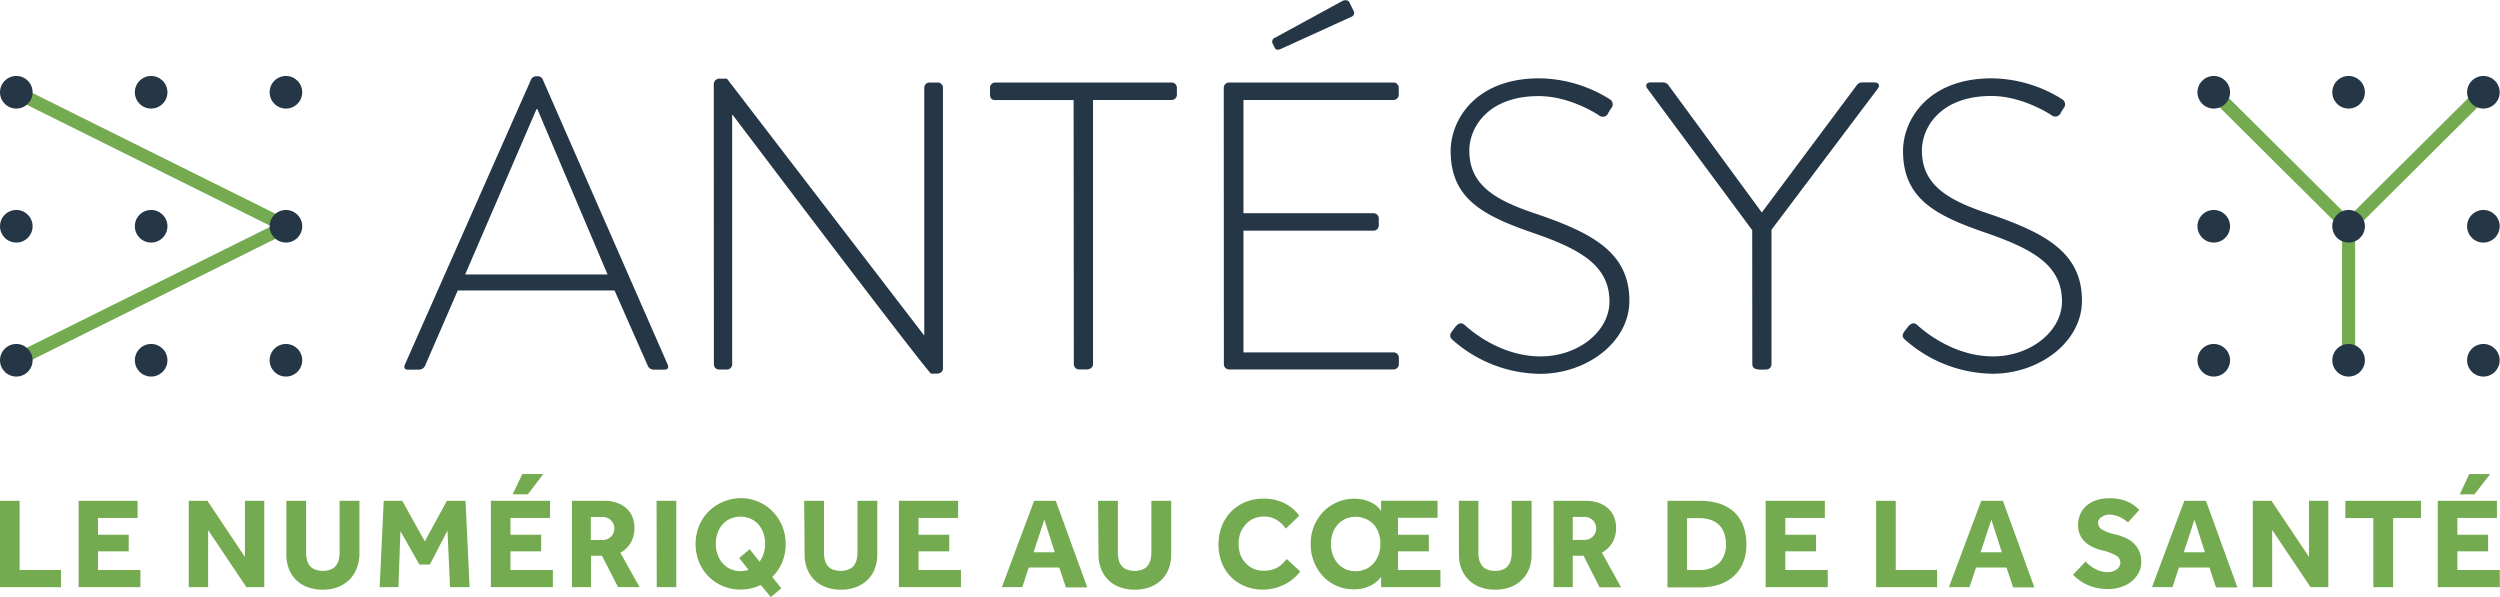 <svg xmlns="http://www.w3.org/2000/svg" viewBox="0 0 476.87 113.89"><defs><style>.cls-1{fill:none;stroke:#74aa50;stroke-miterlimit:10;stroke-width:2.5px;}.cls-2{fill:#253746;}.cls-3{fill:#74aa50;}</style></defs><g id="Calque_2" data-name="Calque 2"><g id="Calque_2-2" data-name="Calque 2"><polyline class="cls-1" points="422.27 17.6 447.99 43.16 447.99 68.72"/><line class="cls-1" x1="473.7" y1="17.6" x2="447.99" y2="43.16"/><polyline class="cls-1" points="3.11 17.6 54.54 43.16 3.11 68.72"/><path class="cls-2" d="M77.22,69.57,101.33,15.1a1.07,1.07,0,0,1,.94-.55h.23a1,1,0,0,1,1,.55l23.87,54.47c.16.47.16.94-.7.94h-2a1.25,1.25,0,0,1-1.09-.7L117.22,55.4H87.32L81.06,69.81a1.28,1.28,0,0,1-1.1.7H77.77C77.22,70.51,77,70.2,77.22,69.57Zm38.67-17.22L102.5,20.81h-.16L88.73,52.35Z"/><path class="cls-2" d="M136.15,16a1.08,1.08,0,0,1,1.18-1h1.33l37.57,48.92h.07V16.74a1,1,0,0,1,1-1h1.57a1,1,0,0,1,1,1V70.28c0,.7-.62,1-1.25,1h-1c-.07,0-.7-.23-37.88-49.38h-.08V69.49a1,1,0,0,1-1,1h-1.49a1,1,0,0,1-1-1Z"/><path class="cls-2" d="M204.79,19.09H189.84c-.78,0-1-.47-1-1.18V16.74a1,1,0,0,1,1-1h33.65a1,1,0,0,1,1,1v1.33a1,1,0,0,1-1,1h-15v50.4c0,.55-.47,1-1.26,1h-1.4a1,1,0,0,1-1-1Z"/><path class="cls-2" d="M233.43,16.74a1,1,0,0,1,1-1h31.38a1,1,0,0,1,1,1v1.33a1,1,0,0,1-1,1H237.19v21.6H262a1,1,0,0,1,1,1V43a1,1,0,0,1-1,1H237.19V67.22h28.64a1,1,0,0,1,1,1v1.25a1,1,0,0,1-1,1H234.45a1,1,0,0,1-1-1Zm9.71-7.67-.4-.78a.83.83,0,0,1,.47-1.1l12.84-7c.31-.16,1-.32,1.33.23L258.16,2a.79.79,0,0,1-.31,1.17L244.39,9.3C243.68,9.62,243.37,9.54,243.14,9.07Z"/><path class="cls-2" d="M276.94,63.23l.71-.94c.54-.62,1.09-.86,1.72-.31.78.7,6.57,6,14.48,6C301,68,307,63.23,307,57.52c0-7-5.72-10.1-15.19-13.31-9.08-3.21-15.1-6.42-15.1-15.42,0-5.87,4.69-13.85,16.9-13.85a25.75,25.75,0,0,1,13.47,4,1.13,1.13,0,0,1,.31,1.65,7,7,0,0,0-.63,1A1.12,1.12,0,0,1,305,22c-.23-.15-5.48-3.67-11.5-3.67-9.63,0-13.23,5.94-13.23,10.41,0,6.65,5.09,9.54,13,12.13,10.72,3.68,17.53,7.43,17.53,16.51,0,7.83-8.06,13.93-17.06,13.93a25.53,25.53,0,0,1-16.59-6.41C276.71,64.48,276.32,64.09,276.94,63.23Z"/><path class="cls-2" d="M334.23,43.9l-20-27c-.47-.63-.15-1.18.63-1.18h2.35a1.25,1.25,0,0,1,1,.47l17.85,24.34,18.16-24.34a1.26,1.26,0,0,1,1-.47h2.34c.79,0,1.1.55.63,1.18L337.91,43.82V69.49a1,1,0,0,1-1,1c-1,0-2.66.24-2.66-1Z"/><path class="cls-2" d="M363.26,63.23l.71-.94c.55-.62,1.1-.86,1.72-.31.78.7,6.58,6,14.48,6,7.12,0,13.15-4.78,13.15-10.49,0-7-5.71-10.1-15.18-13.31C369.06,41,363,37.79,363,28.79c0-5.87,4.7-13.85,16.91-13.85a25.73,25.73,0,0,1,13.46,4,1.13,1.13,0,0,1,.31,1.65,6.87,6.87,0,0,0-.62,1,1.13,1.13,0,0,1-1.73.39c-.23-.15-5.48-3.67-11.5-3.67-9.63,0-13.23,5.94-13.23,10.41,0,6.65,5.09,9.54,13,12.13,10.73,3.68,17.53,7.43,17.53,16.51,0,7.83-8.06,13.93-17.06,13.93a25.56,25.56,0,0,1-16.59-6.41C363,64.48,362.64,64.09,363.26,63.23Z"/><circle class="cls-2" cx="3.11" cy="17.6" r="3.11"/><circle class="cls-2" cx="54.54" cy="17.6" r="3.11"/><circle class="cls-2" cx="3.11" cy="68.72" r="3.11"/><circle class="cls-2" cx="54.54" cy="68.72" r="3.11"/><circle class="cls-2" cx="28.83" cy="17.6" r="3.11"/><circle class="cls-2" cx="28.83" cy="68.72" r="3.11"/><circle class="cls-2" cx="3.11" cy="43.16" r="3.11"/><circle class="cls-2" cx="28.83" cy="43.16" r="3.11"/><circle class="cls-2" cx="54.54" cy="43.16" r="3.11"/><circle class="cls-2" cx="422.27" cy="17.6" r="3.11"/><circle class="cls-2" cx="473.7" cy="17.6" r="3.11"/><circle class="cls-2" cx="422.27" cy="68.72" r="3.11"/><circle class="cls-2" cx="473.7" cy="68.72" r="3.11"/><circle class="cls-2" cx="447.99" cy="17.6" r="3.11"/><circle class="cls-2" cx="422.27" cy="43.16" r="3.11"/><path class="cls-2" d="M451.1,43.16A3.11,3.11,0,1,1,448,40.05,3.11,3.11,0,0,1,451.1,43.16Z"/><circle class="cls-2" cx="473.7" cy="43.16" r="3.11"/><path class="cls-3" d="M0,95.53H3.74v13.19h7.89V112H0Z"/><path class="cls-3" d="M15,95.53H26.24v3.26H18.69V102h5.86v3.17H18.69v3.56h8.09V112H15Z"/><path class="cls-3" d="M36,95.53h3.57l7.15,10.71V95.53h3.69V112H47L39.7,101.12V112H36Z"/><path class="cls-3" d="M54.62,95.53h3.77v9.77a6.1,6.1,0,0,0,.16,1.48,2.77,2.77,0,0,0,.53,1.12,2.35,2.35,0,0,0,1,.73,4.37,4.37,0,0,0,3,0,2.31,2.31,0,0,0,1-.73,2.92,2.92,0,0,0,.54-1.12,6.64,6.64,0,0,0,.16-1.48V95.53h3.78v10.24A7.53,7.53,0,0,1,68,108.5a5.86,5.86,0,0,1-1.38,2.11,6.43,6.43,0,0,1-2.2,1.38,7.89,7.89,0,0,1-2.87.49,8.19,8.19,0,0,1-2.87-.48,5.91,5.91,0,0,1-3.57-3.5,7.32,7.32,0,0,1-.49-2.73Z"/><path class="cls-3" d="M73.19,95.53h3.54l4.3,7.74,4.21-7.74H88.8L89.57,112H85.84l-.48-10.8L82,107.68H80l-3.62-6.36L76,112H72.42Z"/><path class="cls-3" d="M93.63,95.53h11.29v3.26H97.37V102h5.86v3.17H97.37v3.56h8.09V112H93.63Zm6-5.1h4l-2.94,3.86h-2.9Z"/><path class="cls-3" d="M109.1,95.53h6.14a6.94,6.94,0,0,1,2.52.41,5.08,5.08,0,0,1,1.82,1.11,4.49,4.49,0,0,1,1.09,1.64,5.91,5.91,0,0,1-.34,4.82,5.28,5.28,0,0,1-2,1.92L122,112h-4.11L114.82,106h-2.08V112H109.1ZM115,103a2.19,2.19,0,1,0,0-4.38h-2.3V103Z"/><path class="cls-3" d="M125.24,95.53H129V112h-3.73Z"/><path class="cls-3" d="M145.11,111.59a8.18,8.18,0,0,1-1.84.64,9,9,0,0,1-2,.23,8.7,8.7,0,0,1-3.4-.67,8.32,8.32,0,0,1-4.53-4.59,9.27,9.27,0,0,1,0-6.87,8.49,8.49,0,0,1,1.81-2.75,8.3,8.3,0,0,1,2.72-1.83,8.51,8.51,0,0,1,11.33,4.58,9.3,9.3,0,0,1,0,6.93,8.73,8.73,0,0,1-1.9,2.8l1.74,2.15-2,1.68ZM141,106.44l2-1.68,1.88,2.38a5.34,5.34,0,0,0,.8-1.58,6.21,6.21,0,0,0,.27-1.84,6.32,6.32,0,0,0-.32-2,5.18,5.18,0,0,0-.93-1.64,4.4,4.4,0,0,0-3.43-1.52,4.51,4.51,0,0,0-2,.41,4.31,4.31,0,0,0-1.48,1.11,4.82,4.82,0,0,0-.93,1.64,6,6,0,0,0-.32,2,6,6,0,0,0,.32,2,4.92,4.92,0,0,0,.93,1.66,4.39,4.39,0,0,0,1.48,1.14,4.52,4.52,0,0,0,2,.42,4.88,4.88,0,0,0,.79-.06,3.47,3.47,0,0,0,.72-.19Z"/><path class="cls-3" d="M153.4,95.53h3.77v9.77a6.1,6.1,0,0,0,.16,1.48,2.77,2.77,0,0,0,.53,1.12,2.35,2.35,0,0,0,1,.73,4.37,4.37,0,0,0,3,0,2.31,2.31,0,0,0,1-.73,2.92,2.92,0,0,0,.54-1.12,6.64,6.64,0,0,0,.16-1.48V95.53h3.78v10.24a7.53,7.53,0,0,1-.48,2.73,5.86,5.86,0,0,1-1.38,2.11,6.48,6.48,0,0,1-2.19,1.38,8,8,0,0,1-2.88.49,8.19,8.19,0,0,1-2.87-.48,6.22,6.22,0,0,1-2.19-1.37,6.12,6.12,0,0,1-1.38-2.13,7.32,7.32,0,0,1-.49-2.73Z"/><path class="cls-3" d="M171.47,95.53h11.29v3.26h-7.55V102h5.86v3.17h-5.86v3.56h8.09V112H171.47Z"/><path class="cls-3" d="M197.26,95.53h4.13l6,16.51h-4.08l-1.26-3.79h-5.82L195,112H191.1Zm3.94,9.82-2-6.23-2.05,6.23Z"/><path class="cls-3" d="M209.46,95.53h3.77v9.77a6.1,6.1,0,0,0,.16,1.48,2.77,2.77,0,0,0,.53,1.12,2.35,2.35,0,0,0,1,.73,4.37,4.37,0,0,0,3,0,2.31,2.31,0,0,0,1-.73,2.92,2.92,0,0,0,.54-1.12,6.64,6.64,0,0,0,.16-1.48V95.53h3.78v10.24a7.53,7.53,0,0,1-.48,2.73,5.86,5.86,0,0,1-1.38,2.11,6.43,6.43,0,0,1-2.2,1.38,7.89,7.89,0,0,1-2.87.49,8.19,8.19,0,0,1-2.87-.48,5.91,5.91,0,0,1-3.57-3.5,7.32,7.32,0,0,1-.49-2.73Z"/><path class="cls-3" d="M248,109a7.22,7.22,0,0,1-1.26,1.35,8.54,8.54,0,0,1-1.64,1.1,9.56,9.56,0,0,1-2,.74,8.32,8.32,0,0,1-2.19.28,8.93,8.93,0,0,1-3.44-.65,8,8,0,0,1-2.69-1.79,8.13,8.13,0,0,1-1.74-2.72,9.88,9.88,0,0,1,0-6.89,8.05,8.05,0,0,1,4.44-4.62,8.58,8.58,0,0,1,3.48-.68,9,9,0,0,1,4,.84,7.59,7.59,0,0,1,2.86,2.42l-2.55,2.45a6.07,6.07,0,0,0-1.76-1.67,4.47,4.47,0,0,0-2.42-.63,4.85,4.85,0,0,0-2,.41,4.44,4.44,0,0,0-1.51,1.13,5.08,5.08,0,0,0-1,1.67,6.35,6.35,0,0,0,0,4,4.84,4.84,0,0,0,1,1.64,4.63,4.63,0,0,0,1.49,1.09,4.73,4.73,0,0,0,2,.39,5.87,5.87,0,0,0,1.54-.18,4.56,4.56,0,0,0,1.16-.5,4.25,4.25,0,0,0,.91-.72c.26-.27.52-.54.77-.83Z"/><path class="cls-3" d="M263.44,110.06a5.83,5.83,0,0,1-2.1,1.69,6.84,6.84,0,0,1-3.12.66,8,8,0,0,1-3.25-.66,7.83,7.83,0,0,1-2.6-1.82,8.58,8.58,0,0,1-1.73-2.74,9.2,9.2,0,0,1-.63-3.42,9,9,0,0,1,.64-3.43,8.46,8.46,0,0,1,1.77-2.73,8.25,8.25,0,0,1,7.7-2.28,6.78,6.78,0,0,1,1.48.53,4.71,4.71,0,0,1,1.11.76,3.53,3.53,0,0,1,.73.89v-2h10.77v3.26h-7.55V102h5.89v3.17h-5.89v3.56h8.1V112H263.44Zm-4.85-1.12a4.44,4.44,0,0,0,2-.42,4.35,4.35,0,0,0,1.47-1.14,4.92,4.92,0,0,0,.93-1.66,6.21,6.21,0,0,0,.32-2,6.32,6.32,0,0,0-.32-2,4.82,4.82,0,0,0-.93-1.64A4.27,4.27,0,0,0,260.55,99a4.5,4.5,0,0,0-2-.41,4.4,4.4,0,0,0-3.43,1.52,5.18,5.18,0,0,0-.93,1.64,6.32,6.32,0,0,0-.32,2,6.21,6.21,0,0,0,.32,2,5.28,5.28,0,0,0,.93,1.66,4.42,4.42,0,0,0,1.49,1.14A4.47,4.47,0,0,0,258.59,108.94Z"/><path class="cls-3" d="M278.27,95.53H282v9.77a6.64,6.64,0,0,0,.16,1.48,2.92,2.92,0,0,0,.54,1.12,2.31,2.31,0,0,0,1,.73,3.73,3.73,0,0,0,1.5.26,3.58,3.58,0,0,0,1.47-.26,2.35,2.35,0,0,0,1-.73,2.77,2.77,0,0,0,.53-1.12,6.1,6.1,0,0,0,.16-1.48V95.53h3.79v10.24a7.53,7.53,0,0,1-.48,2.73,5.88,5.88,0,0,1-1.39,2.11,6.29,6.29,0,0,1-2.19,1.38,7.93,7.93,0,0,1-2.87.49,8.15,8.15,0,0,1-2.87-.48,6,6,0,0,1-3.58-3.5,7.53,7.53,0,0,1-.48-2.73Z"/><path class="cls-3" d="M296.34,95.53h6.14a7,7,0,0,1,2.52.41,5.17,5.17,0,0,1,1.82,1.11,4.49,4.49,0,0,1,1.09,1.64,5.6,5.6,0,0,1,.36,2,5.46,5.46,0,0,1-.71,2.81,5.18,5.18,0,0,1-2,1.92l3.66,6.61h-4.11L302.06,106H300V112h-3.64Zm5.94,7.45a2.19,2.19,0,1,0,0-4.38H300V103Z"/><path class="cls-3" d="M318.07,95.53h6.24a12,12,0,0,1,3.52.49,7.72,7.72,0,0,1,2.8,1.51,7,7,0,0,1,1.83,2.6,9.69,9.69,0,0,1,.66,3.74,8.71,8.71,0,0,1-.67,3.57,7.15,7.15,0,0,1-1.84,2.55,7.71,7.71,0,0,1-2.8,1.54,11.72,11.72,0,0,1-3.53.51h-6.21Zm6,13.19a5.26,5.26,0,0,0,3.82-1.3,4.77,4.77,0,0,0,1.33-3.58,6.41,6.41,0,0,0-.31-2.06,4.1,4.1,0,0,0-.94-1.59,4.3,4.3,0,0,0-1.59-1,6.67,6.67,0,0,0-2.31-.36h-2.27v9.9Z"/><path class="cls-3" d="M336.8,95.53h11.29v3.26h-7.55V102h5.87v3.17h-5.87v3.56h8.1V112H336.8Z"/><path class="cls-3" d="M357.87,95.53h3.74v13.19h7.89V112H357.87Z"/><path class="cls-3" d="M377.92,95.53h4.13l6,16.51H384l-1.26-3.79h-5.81L375.66,112h-3.91Zm3.93,9.82-2-6.23-2.06,6.23Z"/><path class="cls-3" d="M397.82,107.11a7.44,7.44,0,0,0,.75.71,6.31,6.31,0,0,0,1,.65,5.23,5.23,0,0,0,1.16.48,4.54,4.54,0,0,0,1.35.19,3,3,0,0,0,.84-.12,3.2,3.2,0,0,0,.77-.36,2,2,0,0,0,.55-.57,1.4,1.4,0,0,0,.21-.76,1.56,1.56,0,0,0-.89-1.42,12,12,0,0,0-2.82-1,7,7,0,0,1-1.74-.65,5.58,5.58,0,0,1-1.39-1,4.31,4.31,0,0,1-1.23-3.07,5.1,5.1,0,0,1,.38-2,4.41,4.41,0,0,1,1.12-1.63,5.45,5.45,0,0,1,1.88-1.11,7.87,7.87,0,0,1,2.66-.41,8.7,8.7,0,0,1,2.23.26,7.82,7.82,0,0,1,1.65.62,6.1,6.1,0,0,1,1.11.74c.29.26.51.46.66.61l-2.16,2.37-.63-.48a6,6,0,0,0-.8-.48,5.69,5.69,0,0,0-1-.37,4.11,4.11,0,0,0-1.13-.15,2.53,2.53,0,0,0-.77.12,3,3,0,0,0-.7.34,1.63,1.63,0,0,0-.49.49,1,1,0,0,0-.19.61,1.56,1.56,0,0,0,.89,1.36,8.6,8.6,0,0,0,2.45.87,11.88,11.88,0,0,1,1.8.6,5.86,5.86,0,0,1,1.57,1,4.63,4.63,0,0,1,1.11,1.52,5.15,5.15,0,0,1,.42,2.19,4.31,4.31,0,0,1-.49,2,5.29,5.29,0,0,1-1.35,1.64,6.24,6.24,0,0,1-2,1.07,7.63,7.63,0,0,1-2.48.39,9.86,9.86,0,0,1-2.26-.24,9.36,9.36,0,0,1-1.83-.62,8.17,8.17,0,0,1-1.47-.88,8.08,8.08,0,0,1-1.13-1Z"/><path class="cls-3" d="M416.65,95.53h4.13l6,16.51h-4.08l-1.26-3.79h-5.82L414.4,112h-3.91Zm3.94,9.82-2-6.23-2.05,6.23Z"/><path class="cls-3" d="M429.72,95.53h3.56l7.16,10.71V95.53h3.68V112h-3.39l-7.32-10.92V112h-3.69Z"/><path class="cls-3" d="M452.71,98.82h-5.34V95.53H461.8v3.29h-5.32V112h-3.77Z"/><path class="cls-3" d="M465,95.53h11.28v3.26h-7.54V102h5.86v3.17h-5.86v3.56h8.09V112H465Zm6-5.1h4l-3,3.86H469.2Z"/><circle class="cls-2" cx="447.99" cy="68.72" r="3.11"/></g></g></svg>